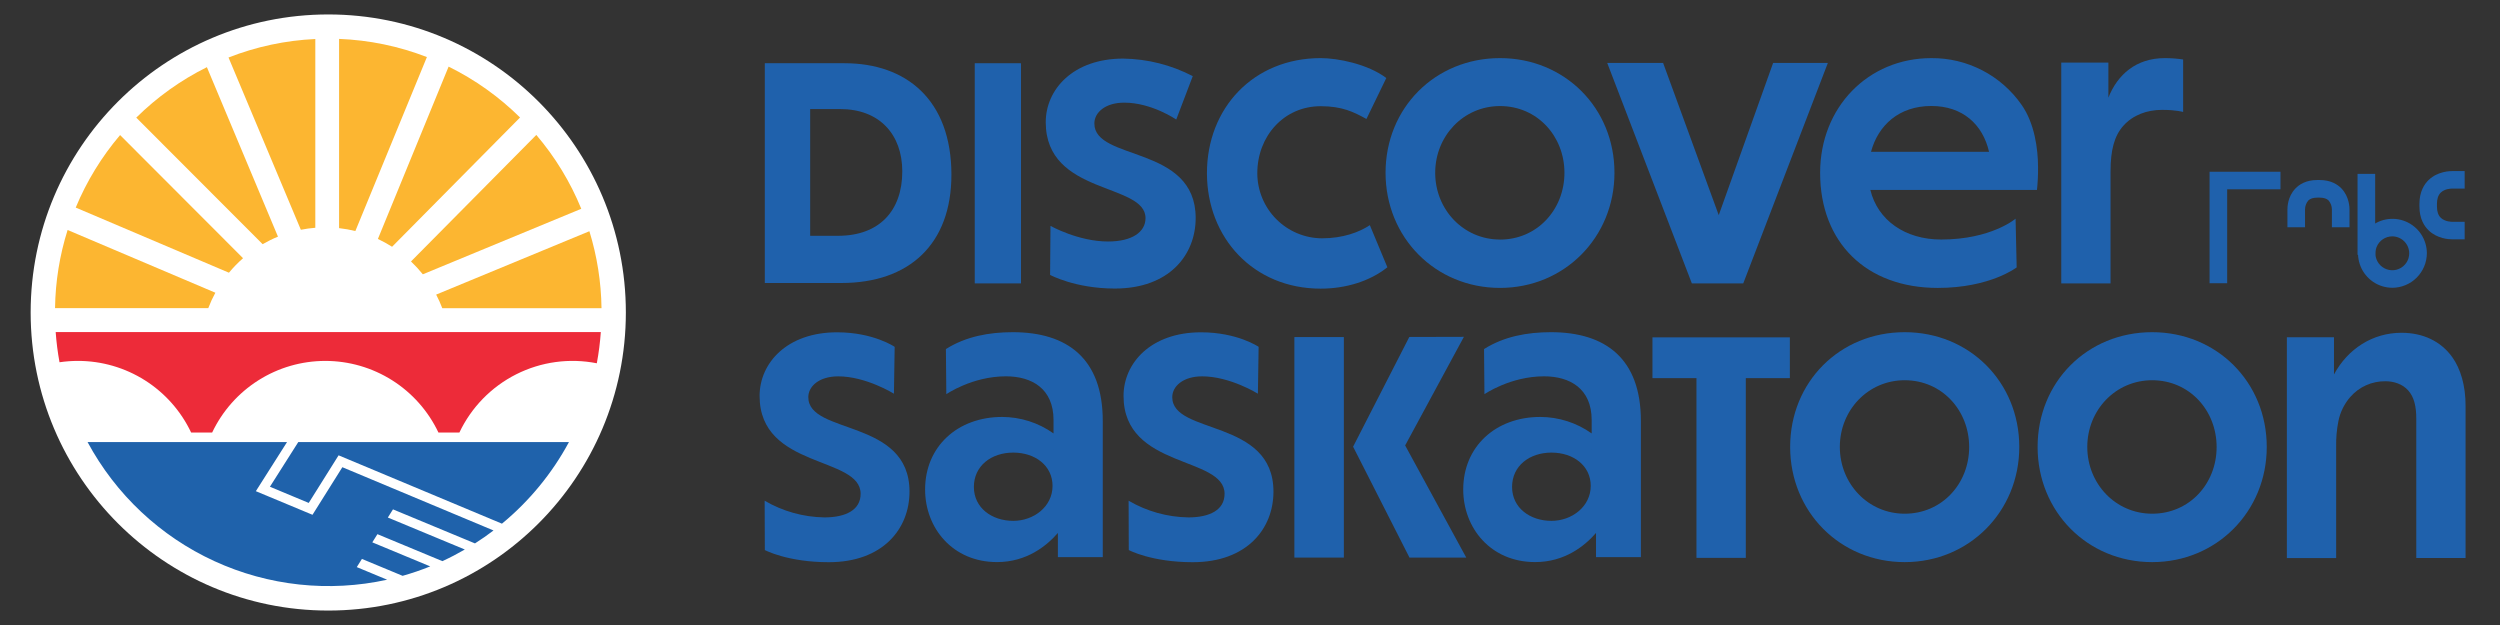 <svg width="216" height="54" viewBox="0 0 216 54" fill="none" xmlns="http://www.w3.org/2000/svg">
<rect x="0" y="0" width="216" height="54" fill="#333333" stroke="none"/>
<path d="M211.864 30.841C210.875 29.477 209.342 28.752 207.484 28.752C204.998 28.752 202.842 30.142 201.657 32.352V29.14H197.586V48.215H201.844V38.614C201.828 37.862 201.893 37.111 202.04 36.373C202.197 35.601 202.553 34.883 203.072 34.29C203.45 33.858 203.918 33.514 204.441 33.281C204.965 33.048 205.533 32.932 206.107 32.94C206.817 32.94 207.577 33.175 208.078 33.744C208.578 34.312 208.767 35.102 208.767 36.189V48.213H213.025V35.041C213.025 33.318 212.602 31.863 211.864 30.841Z" fill="#1F61AC"/>
<path d="M87.507 28.701C85.458 28.701 83.45 29.069 81.726 30.159L81.762 34.059C81.762 34.059 83.99 32.514 86.914 32.514C89.146 32.514 91.025 33.576 91.025 36.288V37.448C89.729 36.525 88.179 36.028 86.589 36.024C82.722 36.024 79.929 38.592 79.929 42.29C79.929 45.621 82.304 48.564 86.143 48.564C88.707 48.564 90.434 47.162 91.401 46.047V48.138H95.279V36.368C95.279 30.986 92.225 28.701 87.507 28.701ZM87.546 45.002C85.714 45.002 84.143 43.895 84.143 42.071C84.143 40.247 85.651 39.104 87.546 39.104C89.441 39.104 90.94 40.233 90.94 41.982C90.94 43.772 89.314 45.002 87.546 45.002ZM91.025 38.852V38.88C91.023 38.878 91.022 38.876 91.021 38.874C91.02 38.871 91.019 38.869 91.019 38.866C91.019 38.863 91.02 38.861 91.021 38.858C91.022 38.856 91.023 38.853 91.025 38.852Z" fill="#1F61AC"/>
<path d="M134.001 28.701C131.952 28.701 129.944 29.069 128.222 30.159L128.256 34.059C128.256 34.059 130.485 32.514 133.408 32.514C135.64 32.514 137.52 33.576 137.52 36.288V37.448C136.223 36.525 134.673 36.028 133.083 36.024C129.216 36.024 126.423 38.592 126.423 42.29C126.423 45.621 128.798 48.564 132.637 48.564C135.201 48.564 136.928 47.162 137.895 46.047V48.138H141.773V36.368C141.773 30.986 138.719 28.701 134.001 28.701ZM134.046 45.002C132.215 45.002 130.643 43.895 130.643 42.071C130.643 40.247 132.152 39.104 134.046 39.104C135.941 39.104 137.44 40.233 137.44 41.982C137.434 43.772 135.808 45.002 134.046 45.002ZM137.526 38.852V38.88C137.523 38.879 137.521 38.877 137.519 38.875C137.518 38.873 137.517 38.87 137.516 38.867C137.516 38.865 137.516 38.862 137.516 38.859C137.517 38.856 137.518 38.854 137.52 38.852H137.526Z" fill="#1F61AC"/>
<path d="M116.109 29.123H111.835V48.175H116.109V29.123Z" fill="#1F61AC"/>
<path d="M126.482 29.102L121.764 29.114L116.908 38.594C116.917 38.594 121.779 48.176 121.779 48.176H126.685L121.405 38.486L126.482 29.102Z" fill="#1F61AC"/>
<path d="M142.773 32.67H146.575V48.2H150.837V32.67H154.643V29.148H142.773V32.67Z" fill="#1F61AC"/>
<path d="M164.567 28.701C158.961 28.701 154.669 32.999 154.669 38.615C154.669 44.19 158.961 48.567 164.567 48.567C170.136 48.567 174.466 44.19 174.466 38.615C174.466 33.002 170.142 28.701 164.567 28.701ZM164.567 44.384C161.397 44.384 158.961 41.79 158.961 38.615C158.961 35.439 161.397 32.852 164.567 32.852C167.777 32.852 170.136 35.447 170.136 38.622C170.136 41.798 167.777 44.384 164.567 44.384Z" fill="#1F61AC"/>
<path d="M185.949 28.701C180.341 28.701 176.049 32.999 176.049 38.615C176.049 44.19 180.341 48.567 185.949 48.567C191.516 48.567 195.847 44.19 195.847 38.615C195.847 33.002 191.516 28.701 185.949 28.701ZM185.949 44.384C182.777 44.384 180.341 41.79 180.341 38.615C180.341 35.439 182.777 32.852 185.949 32.852C189.157 32.852 191.516 35.447 191.516 38.622C191.516 41.798 189.163 44.384 185.949 44.384Z" fill="#1F61AC"/>
<path d="M69.838 34.317C69.838 33.361 70.792 32.517 72.418 32.517C74.838 32.517 77.236 34.017 77.236 34.017L77.299 29.967C77.299 29.967 75.466 28.711 72.324 28.711C67.973 28.711 65.629 31.387 65.629 34.207C65.629 40.536 74.358 39.376 74.358 42.667C74.358 44.061 73.076 44.704 71.229 44.704C69.413 44.676 67.635 44.179 66.066 43.263L66.081 47.524C66.081 47.524 68.039 48.574 71.605 48.574C76.267 48.574 78.581 45.703 78.581 42.475C78.581 36.15 69.838 37.591 69.838 34.317Z" fill="#1F61AC"/>
<path d="M101.283 34.316C101.283 33.361 102.237 32.516 103.863 32.516C106.284 32.516 108.682 34.016 108.682 34.016L108.745 29.966C108.745 29.966 106.911 28.711 103.769 28.711C99.418 28.711 97.074 31.387 97.074 34.207C97.074 40.535 105.803 39.376 105.803 42.667C105.803 44.06 104.521 44.704 102.674 44.704C100.858 44.675 99.08 44.179 97.512 43.262L97.526 47.524C97.526 47.524 99.484 48.574 103.05 48.574C107.713 48.574 110.027 45.703 110.027 42.475C110.027 36.149 101.283 37.591 101.283 34.316Z" fill="#1F61AC"/>
<path d="M88.213 5.463H84.219V24.486H88.213V5.463Z" fill="#1F61AC"/>
<path d="M129.604 5.021C124.001 5.021 119.712 9.317 119.712 14.931C119.712 20.503 124.001 24.875 129.604 24.875C135.168 24.875 139.489 20.503 139.489 14.931C139.497 9.317 135.168 5.021 129.604 5.021ZM129.604 20.697C126.435 20.697 124.001 18.103 124.001 14.931C124.001 11.758 126.435 9.163 129.604 9.163C132.811 9.163 135.168 11.757 135.168 14.931C135.168 18.105 132.811 20.7 129.604 20.7V20.697Z" fill="#1F61AC"/>
<path d="M153.198 5.438L148.499 18.587L143.693 5.438H138.864L146.176 24.485H150.617L157.927 5.438H153.198Z" fill="#1F61AC"/>
<path d="M187.036 5.022C184.558 5.022 182.956 6.445 182.164 8.436V5.41H178.093V24.484H182.351V14.821C182.351 12.957 182.677 11.748 183.453 10.871C184.289 9.933 185.502 9.493 186.801 9.493C188.053 9.493 188.622 9.675 188.622 9.675V5.139C188.097 5.059 187.567 5.02 187.036 5.022Z" fill="#1F61AC"/>
<path d="M72.969 5.463H66.08V24.451H72.694C78.528 24.451 82.203 21.123 82.203 15.091C82.197 8.595 78.269 5.463 72.969 5.463ZM72.405 20.373H69.999V9.423H72.595C75.98 9.423 77.957 11.607 77.957 14.811C77.957 18.205 75.98 20.373 72.405 20.373Z" fill="#1F61AC"/>
<path d="M114.225 20.591C112.739 20.584 111.316 19.987 110.268 18.932C109.22 17.877 108.632 16.449 108.631 14.96C108.631 11.777 110.921 9.176 114.11 9.176C115.969 9.176 116.956 9.673 118.061 10.279L119.777 6.74C118.163 5.527 115.584 5.021 114.11 5.021C108.303 5.021 104.28 9.331 104.28 14.96C104.28 20.551 108.303 24.939 114.11 24.939C116.261 24.939 118.354 24.305 119.869 23.092L118.354 19.453C117.447 20.059 116.031 20.591 114.225 20.591Z" fill="#1F61AC"/>
<path d="M166.862 5.022C161.422 5.022 157.259 9.252 157.259 14.931C157.259 20.931 161.222 24.876 167.427 24.876C171.947 24.876 174.24 23.104 174.24 23.104L174.146 18.895C174.146 18.895 172.049 20.695 167.714 20.695C164.598 20.695 162.239 19.033 161.598 16.411H175.994C176.063 15.764 176.094 15.113 176.087 14.461C176.087 12.864 175.787 10.654 174.668 9.061C173.793 7.804 172.624 6.778 171.264 6.075C169.904 5.371 168.393 5.009 166.862 5.022ZM166.862 9.157C169.558 9.157 171.304 10.731 171.854 13.116H161.655C162.269 10.824 164.079 9.157 166.862 9.157Z" fill="#1F61AC"/>
<path d="M94.553 10.668C94.553 9.713 95.507 8.868 97.133 8.868C99.512 8.868 101.627 10.329 101.627 10.329L103.055 6.579C101.198 5.611 99.14 5.092 97.047 5.062C92.703 5.062 90.352 7.737 90.352 10.559C90.352 16.887 98.973 15.775 98.973 18.846C98.973 20.046 97.815 20.866 95.733 20.866C93.168 20.866 90.762 19.517 90.762 19.517L90.728 23.751C90.728 23.751 92.886 24.93 96.328 24.93C100.99 24.93 103.306 22.059 103.306 18.831C103.298 12.501 94.553 13.948 94.553 10.668Z" fill="#1F61AC"/>
<path d="M192.428 24.471H190.906V14.84H197.033V16.355H192.428V24.471Z" fill="#1F61AC"/>
<path d="M205.214 15.023H203.692V22.019H205.214V15.023Z" fill="#1F61AC"/>
<path d="M206.686 24.864C206.099 24.86 205.526 24.682 205.039 24.352C204.553 24.022 204.175 23.555 203.953 23.011C203.731 22.466 203.675 21.868 203.792 21.291C203.909 20.715 204.194 20.186 204.611 19.771C205.028 19.357 205.558 19.075 206.134 18.962C206.711 18.849 207.308 18.909 207.85 19.135C208.392 19.361 208.856 19.743 209.182 20.232C209.507 20.722 209.681 21.297 209.681 21.885C209.676 22.677 209.358 23.435 208.797 23.993C208.236 24.551 207.477 24.864 206.686 24.864ZM206.686 20.421C206.397 20.423 206.115 20.51 205.876 20.672C205.637 20.834 205.451 21.064 205.342 21.331C205.233 21.599 205.205 21.893 205.262 22.176C205.32 22.46 205.46 22.72 205.664 22.924C205.869 23.127 206.13 23.266 206.413 23.322C206.696 23.377 206.99 23.348 207.256 23.237C207.523 23.126 207.751 22.938 207.911 22.698C208.071 22.457 208.157 22.174 208.157 21.885C208.155 21.496 207.999 21.123 207.723 20.849C207.448 20.575 207.075 20.421 206.686 20.421Z" fill="#1F61AC"/>
<path d="M211.851 20.676C211.571 20.676 210.585 20.624 209.839 19.91C209.474 19.562 209.038 18.918 209.038 17.835V17.622C209.038 16.539 209.474 15.896 209.839 15.546C210.635 14.786 211.704 14.78 211.899 14.781H212.947V16.295H211.846C211.804 16.295 211.234 16.295 210.88 16.644C210.659 16.859 210.552 17.178 210.552 17.622V17.835C210.552 18.278 210.659 18.597 210.88 18.812C211.249 19.172 211.851 19.163 211.855 19.163H212.947V20.676H211.843H211.851Z" fill="#1F61AC"/>
<path d="M202.997 19.633H201.476V18.098C201.475 17.816 201.376 17.544 201.196 17.327C201.026 17.156 200.769 17.074 200.409 17.074H200.221C199.861 17.074 199.604 17.156 199.434 17.327C199.252 17.545 199.153 17.821 199.154 18.106V19.633H197.633V18.133C197.633 17.953 197.633 16.994 198.332 16.279C198.651 15.947 199.231 15.553 200.221 15.553H200.409C201.392 15.553 201.979 15.947 202.298 16.279C202.988 16.994 203.002 17.953 202.997 18.133V19.633Z" fill="#1F61AC"/>
<path d="M28.361 52.752C42.562 52.752 54.074 41.222 54.074 27C54.074 12.778 42.562 1.248 28.361 1.248C14.161 1.248 2.648 12.778 2.648 27C2.648 41.222 14.161 52.752 28.361 52.752Z" fill="white"/>
<path d="M4.811 28.689C4.873 29.564 4.983 30.436 5.142 31.299C5.671 31.221 6.205 31.182 6.74 31.182C8.787 31.182 10.792 31.764 12.523 32.859C14.253 33.955 15.638 35.52 16.515 37.373H18.329C19.207 35.52 20.592 33.956 22.323 32.86C24.053 31.764 26.058 31.183 28.106 31.183C30.153 31.183 32.158 31.764 33.889 32.86C35.619 33.956 37.004 35.52 37.882 37.373H39.69C40.723 35.194 42.451 33.423 44.602 32.339C46.753 31.255 49.203 30.92 51.565 31.387C51.732 30.495 51.847 29.593 51.911 28.688L4.811 28.689Z" fill="#ED2B39"/>
<path d="M27 44.478L22.105 42.438L24.801 38.193H7.564C10.002 42.723 13.848 46.334 18.518 48.48C23.189 50.626 28.43 51.19 33.449 50.087L30.826 48.998L31.048 48.645L31.27 48.291L34.785 49.752C35.594 49.523 36.391 49.251 37.171 48.936L32.167 46.859L32.389 46.505L32.61 46.152L38.222 48.483C38.886 48.177 39.532 47.842 40.16 47.477L33.51 44.715L33.732 44.361L33.954 44.009L41.038 46.95C41.587 46.599 42.124 46.226 42.64 45.833L29.58 40.367L27 44.478Z" fill="#1F62AB"/>
<path d="M23.321 42.055L26.674 43.453L29.254 39.34L43.368 45.245C45.736 43.293 47.702 40.898 49.158 38.195H25.771L23.321 42.055Z" fill="#1F62AB"/>
<path d="M27.243 19.679V3.371C24.673 3.489 22.14 4.029 19.744 4.969L25.994 19.852C26.407 19.77 26.824 19.712 27.243 19.679Z" fill="#FCB631"/>
<path d="M24.016 20.446L17.875 5.803C15.623 6.923 13.563 8.395 11.773 10.163L22.692 21.097C23.118 20.85 23.56 20.632 24.016 20.446Z" fill="#FCB631"/>
<path d="M30.703 19.962L36.884 4.93C34.459 3.991 31.895 3.461 29.297 3.361V19.711C29.771 19.764 30.24 19.848 30.703 19.962Z" fill="#FCB631"/>
<path d="M33.876 21.32L44.932 10.151C43.123 8.364 41.039 6.88 38.76 5.756L32.65 20.646C33.072 20.845 33.482 21.07 33.876 21.32Z" fill="#FCB631"/>
<path d="M36.533 23.7L50.222 18.039C49.273 15.719 47.962 13.565 46.337 11.658L35.51 22.59C35.875 22.937 36.217 23.308 36.533 23.7Z" fill="#FCB631"/>
<path d="M5.841 19.871C5.153 22.056 4.788 24.33 4.755 26.621H17.996C18.169 26.164 18.373 25.719 18.607 25.291L5.841 19.871Z" fill="#FCB631"/>
<path d="M20.999 22.309L10.376 11.67C8.78 13.546 7.487 15.66 6.543 17.935L19.78 23.562C20.152 23.113 20.56 22.694 20.999 22.309Z" fill="#FCB631"/>
<path d="M50.923 19.977L37.685 25.453C37.884 25.833 38.06 26.225 38.212 26.626H51.971C51.941 24.371 51.588 22.132 50.923 19.977Z" fill="#FCB631"/>
</svg>
